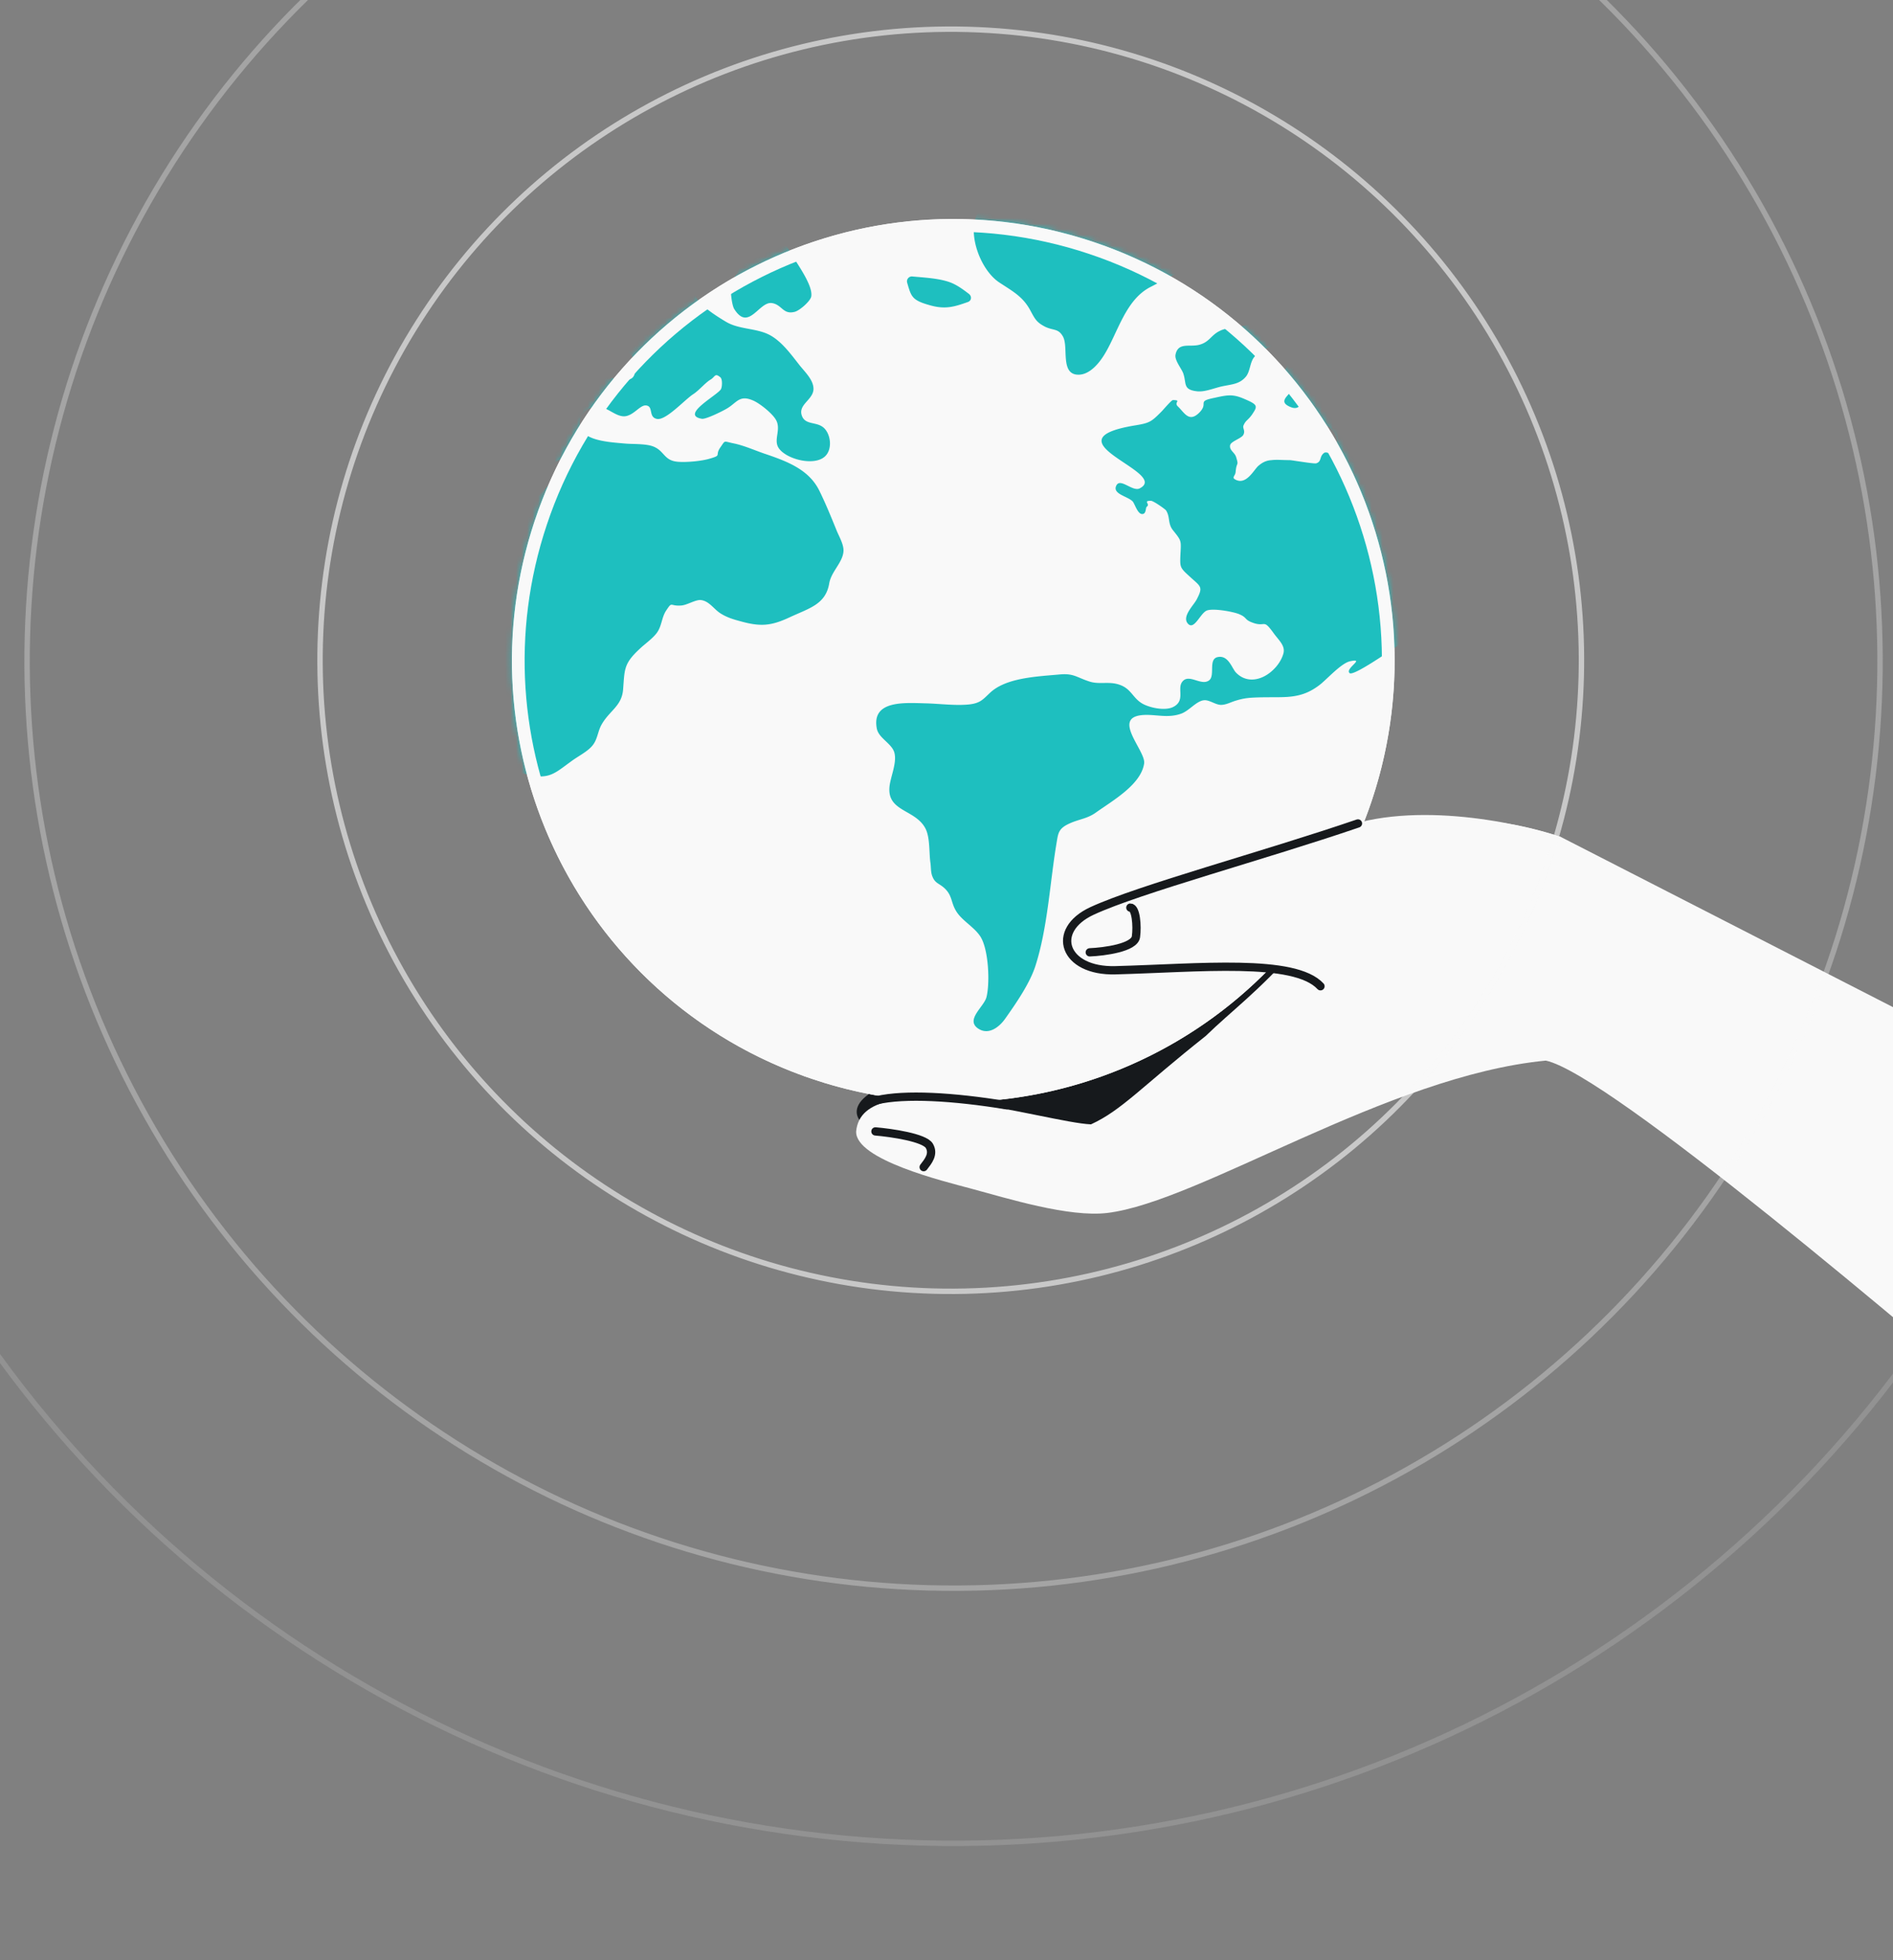 <svg width="343" height="355" fill="none" xmlns="http://www.w3.org/2000/svg"><rect width="100%" height="100%" fill="#808080" stroke="none"/><g clip-path="url(#a)"><path d="M174.364 193.768c-19.19 1.748-21.512 7.513-17.435 10.185 2.094 1.373 24.542 5.078 39.264 4.026 13.942-.997 20.131-6.727 24.272-6.506l14.055-31.138c-9.767 3.361-44.804 22.034-60.156 23.433Z" fill="#16191C"/><path d="M280.099 192.064c11.53 2.492 67.093 49.845 88.556 68.152l60.931-33.493-146.872-75.209c-29.334-9.521-35.675 6.556-48.001 20.456-6.821 7.692-11.469 11.001-16.248 15.637-11.679 9.246-15.206 13.449-20.787 16.002-8.115-.343-41.448-11.107-42.55 1.297-.136 5.104 15.841 9.004 20.718 10.31 6.668 1.787 17.826 5.286 24.832 4.433 16.729-2.038 50.738-24.837 79.421-27.585Z" fill="#F9F9F9"/><circle opacity=".15" cx="214.474" cy="214.474" r="213.984" transform="scale(-1 1) rotate(88.457 69.44 -31.785)" stroke="#F9F9F9" stroke-width=".979"/><circle opacity=".3" cx="168.363" cy="168.363" r="167.873" transform="scale(-1 1) rotate(88.457 22.77 -31.18)" stroke="#F9F9F9" stroke-width=".979"/><circle opacity=".6" cx="114.772" cy="114.772" r="114.283" transform="scale(-1 1) rotate(88.457 -31.21 -30.27)" stroke="#F9F9F9" stroke-width=".979"/><circle cx="73.585" cy="73.585" r="73.096" transform="scale(-1 1) rotate(88.457 -72.957 -29.707)" stroke="#F9F9F9" stroke-width=".979"/><circle cx="79.956" cy="79.956" r="79.956" transform="scale(-1 1) rotate(-15 104.297 1059.45)" fill="#F9F9F9"/><mask id="b" style="mask-type:alpha" maskUnits="userSpaceOnUse" x="92" y="39" width="161" height="161"><circle cx="79.956" cy="79.956" r="79.956" transform="scale(-1 1) rotate(-15 104.297 1059.45)" fill="#fff"/></mask><g mask="url(#b)"><path d="M-56.75 102.805c.707-1.267 1.831.366 2.623.328 1.507-.137 1.38-1.378 2.586-1.763.298-.086 2.508-.618 1.384.663-.657.739-1.603 1.526-2.047 2.323-.38.731.097 1.524-.443 2.17-2.173 2.623-2.424-.899-2.914-1.987-.25-.609-1.664-.821-1.19-1.734Zm4.557 5.799c2.213-.031 6.822 5.574 2.812 5.623-2.353.036-1.761-.971-2.416-2.645-.218-.558-2.119-3.065-.396-2.978Zm33.67-24.316c.551-.518 1.578-.576 2.12-1.055.36-.32.236-1.227.396-1.31.394-.268 1.133-.112 1.293-.194-.287.215 1.63-.937 1.34-.89 1.667-.385 6.967-.963 8.462.145 3.603 2.672 1.819.072 5.068-.223.47-.04 2.748-.138 2.402.81-.116.26-1.93.69-2.367.947-.213.11-1.46.816-1.47.855-.16.082-.296.42-.787.538-.449.13-1.37-.2-1.874-.21-.834.026-2.705.149-3.246.628-.415.347.073 1.268.17 1.252-.16.082-.779.333-.992.442.32-.164-3.946.15-3.752.285-1.394-.457-.944-1.793-2.613-1.907-.77-.04-1.683.964-2.72 1.061-2.084.232-2.673.033-1.43-1.174Zm31.518-13.031c.448-.13 2.95-.209 1.415.546-.906.298-4.09 3.773-3.393 1.005.165-.788 1.124-1.28 1.978-1.551Zm.754 5.072c-1.214.757-5.074 2.303-5.584-.081-.908-4.156 5.956-1.651 5.584.08Zm-5.936 4.32c.233-.355 4.39 1.966 4.413 2.222.27 1.904.838 3.388-.176 5.114-2.198 3.573-.678-.556-1.355-.946-.601-.327-2.201 1.7-2.705.15-.251-.775 1.316-1.48 1.815-1.97.275-.342-.552-.855-.212-1.097.053-.028.95-.287.876-.182.148-.21 1.3.806 1.152-.357-.157-.958-5.33-.512-3.808-2.935Zm8.927-13.425c.492.049 1.19.36 1.193.861.01 1.335-.668 5.065-2.184 2.495.13.201.1-2.262.016-2.119.242-.56-.46-1.371.975-1.237Zm3.138-5.194c.668.762.118 2.987-1.35 2.635-1.329-.356.507-3.777 1.35-2.635Zm147.85 65.338c2.557.061 5.48.469 7.991.185 1.998-.255 2.41-.936 3.812-2.225 2.954-2.621 8.429-2.819 12.48-3.191 2.543-.234 3.073.533 5.357 1.269 1.812.611 3.561-.086 5.491.598 2.23.764 2.394 2.556 4.38 3.546 1.503.735 4.051 1.169 5.394.446 2.354-1.242.358-3.567 1.835-4.794 1.234-1.001 3.227.99 4.589.023 1.191-.846-.2-3.883 1.594-4.235 1.944-.395 2.572 2.063 3.294 2.797 1.757 1.845 4.193 1.499 6.033.119 1.149-.858 2.123-2.095 2.53-3.443.502-1.53-.842-2.515-1.837-3.947-.843-1.141-1.176-1.439-1.53-1.492-.439-.076-.939.248-2.387-.348-1.331-.523-.734-.863-2.354-1.505-1.083-.415-4.543-1.05-5.716-.616-1.226.462-2.367 3.861-3.545 2.255-.897-1.281 1.132-3.193 1.691-4.25 1.233-2.375.752-2.295-1.348-4.232-1.626-1.476-1.68-1.615-1.609-3.594.138-2.918.301-2.666-1.351-4.732-.961-1.215-.467-2.373-1.246-3.58-.206-.264-2.292-1.738-2.751-1.737-1.519.01-.017.578-.752 1.09-.223.148-.043 1.361-.856 1.31-.813-.052-1.297-1.846-1.686-2.283-.937-.959-3.775-1.345-2.941-2.911.738-1.384 2.939 1.204 4.218.548 5.647-2.9-17.296-8.672-.898-11.395 2.692-.444 2.968-.62 4.858-2.528.244-.226 1.802-2.097 2.07-2.067 1.647.025.078.395.886 1.153 1.174 1.105 2.001 2.992 3.88 1.123 1.072-1.086.651-1.574.841-1.94.116-.26.489-.45 1.898-.74 2.296-.508 3.268-.705 5.21.106 2.725 1.147 2.673 1.341 1.605 2.928-.741 1.05-1.148 1.024-1.537 1.96-.231.521.392.938-.051 1.735-.264.47-1.437.905-2.022 1.373-.17.12-.308.292-.349.447-.207.944.801 1.297 1.075 2.161.537 1.767.08.73-.087 2.724-.069.772-.869 1.016.118 1.447 1.889.838 3.216-1.886 3.992-2.552.839-.732 1.554-.999 2.441-1.052.855-.104 1.84-.007 3.123.004.235-.02.76.079 1.424.174 1.37.2 3.223.489 3.522.402.96-.325.58-1.135 1.249-1.746.01-.039.053-.028.063-.066a.586.586 0 0 1 .363-.153c.427-.052.773.374 1.112-.035.382-.397.625-.79.772-1.166.494-1.158.048-2.235-1.094-3.29-.108-.112-1.752-1.177-1.773-1.1-.055-.14-.234-1.186-.126-1.074-.227-.352-1.821-3.318-2.431-3.273-.897.092-.697 2.601-2.843 1.693-2.521-1.05.133-2.211.212-3.19.129-1.338-1.258-2.334-1.107-3.584-.011.039 1.17-2.309 1.063-2.254 1.011-.686 3.796-.106 4.175.536.282.492-2.005 2.168-.093 3.263 1.676.949.688-1.023 2.117-1.555.864-.31 1 .725 1.043.737.395-.102.822-.154 1.494-.432.778-.333 1.762-1.775 2.856-2.772 1.179-1.141 2.404-1.77 3.477.057.942 1.626-.839 2.273-2.256 2.933-1.375.672-2.386 1.359-.309 3.039.193.135.43.282.752.451 1.888.84 5.69 1.4 7.263 1.53 3.21.194 6.442 1.851 9.859 2.642-.085-.023 1.853-1.085 2.301-1.215 1.324-.31 3.542.158 4.858.22 4.59.189 7.876.612 11.83 3.003 6.135 3.683 13.297 3.189 20.407 4.261 3.619.554 6.561 2.091 9.452 3.99.742.49 2.64 1.123 2.017 2.246-.443.797-2.521.324-3.182.73-2.587 1.595.983 1.303.14 2.909-.485.952-2.459.09-2.976 1.159-.989 2.148 4.817 3.288 2.78 5.572-.721.806-6.179 1.8-7.356 1.734-1.905-.094-3.635-1.182-5.096-2.073-2.052-1.258-4.411-3.43-6.832-3.995-1.982-.49-5.047.146-7.122.172-4.673.122-6.507 3.709-10.603 5.275-2.655.995-6.894.525-9.258 1.973-1.49.933-1.265 2.491-1.572 4.324-.297 1.793-.205 4.023-1.436 5.359-1.167 1.268-3.105 2.331-4.937 3.338a63.52 63.52 0 0 0-2.343 1.37c-1.618 1.065-10.086 7.12-10.872 6.452-.926-.831 2.995-2.777.069-2.146-1.612.359-4.179 3.25-5.455 4.24-2.031 1.579-3.813 2.058-5.876 2.213-1.497.098-3.134.034-5.123.084-1.807.057-2.694.111-4.348.625-.854.27-1.663.719-2.54.734-1.016.019-2.136-.947-3.13-.838-1.421.16-2.68 1.945-4.195 2.455-2.123.721-3.881.25-5.935.199-7.359-.14-.337 6.403-.704 8.802-.56 3.804-5.651 6.685-8.715 8.861-1.595 1.154-3.028 1.186-4.808 1.999-2.09.939-2.051 1.823-2.379 3.733-1.187 7.174-1.577 15.144-3.803 22.08-1.045 3.216-3.511 6.759-5.511 9.595-.953 1.326-2.876 3.017-4.832 1.743-2.419-1.605 1.061-3.961 1.486-5.72.644-2.574.376-8.431-1.011-10.801-1.04-1.777-3.305-2.925-4.409-4.635-1.104-1.711-.685-2.931-2.279-4.357-.968-.842-1.621-.809-2.111-2.064-.305-.748-.237-1.687-.35-2.466-.26-1.776-.055-4.427-.848-6.096-1.781-3.64-7.082-3.063-6.561-7.751.211-1.817 1.39-4.331.863-6.137-.482-1.628-2.843-2.593-3.165-4.303-1.002-5.179 5.066-4.677 8.853-4.578Zm49.559-64.926c1.879-.495 2.126-1.761 3.757-2.531.479-.246 1.066-.38 1.696-.503 1.207-.217 2.522-.323 3.568-.625 1.836-.507 3.516-1.805 5.309-2.324.544-.145 1.121-.24 1.667-.219 1.776.06 9.018 1.667 9.076 3.68.044.179.035.385.036.551-.096 2.93-6.233 1.827-8.307 1.853-2.588.056-5.259.422-6.828 2.333-.816.988-.708 2.64-1.567 3.617-1.124 1.28-2.418 1.308-4.169 1.672-1.068.213-2.508.785-3.737.913-.235.02-.513.029-.695.022-2.825-.258-2.064-1.385-2.676-3.215-.306-.914-1.644-2.438-1.416-3.459.474-2.287 2.557-1.312 4.286-1.765Zm29.886-2.48c1.659.153 3.043 2.189.854 2.642-2.435.514-2.869-3.182-.854-2.642Zm7.111 2.612c2.596 2.486-2.978 3.74-3.467 2.651-1.816-2.484 1.011-4.973 3.467-2.65Zm-.828 5.148c.582-.801 2.166-.71 2.943-1.21 1.224-.795 1.798-2.597 3.498-2.766 2.319-.253 4.393 2.467 6.65 2.614 2.354.131 14.596-.46 11.477 4.324-1.47 2.228-4.674-.046-6.684.082-2.341.163-4.262 2.188-6.486 2.257-2.406.063-4.037-2.08-6.414-2.468-1.681-.242-7.547.559-4.984-2.833Zm9.966-7.36c1.098-.497 6.065.002 7.668-.152 1.752-.196 2.008-.294 3.426.419.526.266 3.956 2.725 1.455 2.97-2.405.23-5.596 1.165-7.973.777-1.799-.315-7.4-2.732-4.576-4.014Zm2.1-3.891c.902-2.339 5.827 1.228 4.028 2.286-1.248.54-4.616-.779-4.028-2.286Zm-15.489 1.219c.636-.829 3.181-.896 4.163-1.132.992-.275 1.32-.812 2.563-.479.857.23 2.801 1.208 1.106 2.045-1.331.683-2.566 1.518-4.03 1.667-1.421.16-5.221-.234-3.802-2.101Zm-25.455-21.43c2.61.034 5.307.257 7.908.496 2.964.253 4.984 1.46 7.678 2.723 2.651 1.252 5.356 2.476 8.007 3.727 1.309.6 3.033.855 2.1 1.936-2.132 2.468-9.513-2.05-10.372-1.072-1.103 1.202 4.577 2.808 4.973 2.872 2.57.356 5.054-.685 7.439-.67 1.241 0 5.372 1.73 4.719 3.137-.758 1.628-5.182 2.191-6.913 2.31-1.069.046-2.095.271-3.006-.098-.708-.273-2.33-2.622-3.084-1.867-1.062 1.047 2.815 4.584 3.523 4.857.461.165 7.472-.62 4.866 1.387-.989.775-2.612-.367-3.657.102-.831.36-1.765 2.815-2.622 2.585l-4.844-1.298c-1.158-.31-5.793-.844-6.516-1.746-2.622-3.075 3.792-1.98 5.295-1.244 1.01.52 3.284 2.835 4.321 1.365 1.047-1.509-2.004-1.952-3.001-2.177-1.521-.325-5.156-.133-6.307-.983-1-.725-.302-1.787-.707-3.02-.306-.914-1.531-1.658-1.698-2.577-.056-.306.539-.813.658-.74-.413-.86-1.639-1.77-2.812-2.709-1.582-1.298-6.923-4.685-7.823-6.3-.739-1.53.271-1.01 1.875-.996Zm32.75 17.183c1.369-1.34 6.551.756 4.442 1.94-1.174.267-6.492.05-4.442-1.94Zm-2.163-.33c-.893.76-2.147.465-2.155-.702-.022-1.463 3.608-.948 2.155.702Zm-79.82-27.048c1.073-3.833 25.426 1.819 28.989 3.44 5.334 2.386 12.514 4.226 16.129 8.566 2.051 2.464 3.464 4.05 6.311 5.77 1.375.868 3.22 1.529 2.452 3.196-.432.925-3.561 3-4.729 2.728-2.25-.52-5.146-1.712-7.455-1.498-2.693.277-6.131 2.478-8.465 3.642-4.71 2.317-6.033 8.456-8.581 12.476-.877 1.388-2.541 3.481-4.605 3.47-3.348-.024-1.728-5.042-2.79-6.908-.835-1.514-1.74-1.05-3.243-1.785-1.535-.786-1.829-1.405-2.599-2.819-1.334-2.563-3.106-3.496-5.686-5.186-3.396-2.242-5.765-8.662-4.07-12.245 1.074-2.292 4.931-4.172 3.703-6.79-.911-1.743-5.943-3.882-5.361-6.057Zm-9.97 24.007c2.108.19 4.462.322 6.328.905 1.447.43 2.673 1.34 3.856 2.24.57.444.491 1.256-.213 1.483-2.283.804-3.948 1.356-6.605.644-3.558-.953-3.617-1.593-4.385-4.213a.892.892 0 0 1 1.019-1.059ZM-19.267-3.648c3.453-.198 6.441-1.062 9.035 1.09C-7.67-.459-5.012.421-1.34.781c3.446.34 5.192-2.23 8.385-2.832 3.098-.585 7.337 1.425 10.252 2.206 1.415.38 2.7.557 3.744 1.461 1.453 1.264 1.296 3.053 3.334 3.849 1.126.426 4.057.462 5.275.373 2.693-.278 2.094-1.812 4.13-2.723.884-.387 3.87-.211 4.706.096 2.049.757 1.41 2.625 3.597 3.211.857.23 4.097.14 4.95-.13 3.244-1.129.199-2.111.485-3.866.47-2.954 5.736-1.002 7.75-.629 3.106.583 7.257.696 10.153 1.889 2.897 1.192 5.337 4.26 7.619 6.203.743.657 2.29 1.57 2.799 2.415.856 1.436.467 2.372 1.803 3.73.755.784 2.382 2.427 3.486 2.765 1.737.548 2.927-.465 4.654.123 1.136.388 3.203 2.107 3.99 2.942.398.398.913.536 1.184 1.067.488.921-.444 2.17.536 2.973 1.097.877 3.594.131 4.901.398 2.303.492 1.756 1.677 3.37 2.859 2.118 1.525 5.423 1.536 7.553 3.19 2.732 2.147 4.398 6.047 7.417 7.813.913.536 2.222 1.137 3.273.128 1.933-1.896-2.113-2.23-2.849-3.427-1.278-2.09 2.539-2.274 4.848-2.488.331-.036.62-.084.898-.093 2.585-.389 7.492-2.07 10.053-1.51 2.775.619 5.577 4.908 7.398 6.686 1.131 1.094 2.079 2.014 2.9 3.066.593.7 1.07 1.494 1.515 2.404 1.02 2.021 4.594 6.517 4.226 8.749-.133.838-2.12 2.595-3.049 2.804-2.114.515-2.256-1.354-4.119-1.603-2.312-.287-4.207 5.24-6.805 1.048-.444-.743-.699-3.392-.577-4.192.203-1.444 1.704-2.415 1.544-3.873-.069-.601-1.208-2.696-2.566-4.142-1.1-1.21-2.282-1.944-3.089-1.16-.053.027-.074.104-.128.132-1.13 1.82 5.513 6.346-.226 6.848-1.133.112-3.523-1.943-4.617-.946-1.509 1.344 2.047 1.964 2.523 2.757.661 1.135-.359 2.027.773 3.287 1.165 1.311 3.358 2.731 4.905 3.645 2.299 1.365 5.302 1.13 7.664 2.262 2.361 1.132 4.221 3.795 5.732 5.698 1.004 1.226 2.502 2.668 2.439 4.274-.114 1.968-2.953 2.789-2.049 4.904.653 1.507 2.499.96 3.758 1.922 1.452 1.097 1.86 4.203.19 5.462-2.084 1.606-7.014.285-8.259-1.755-.921-1.537.638-3.409-.541-5.181-.715-1.108-2.791-2.788-3.983-3.315-2.543-1.14-2.992.364-4.791 1.421-.66.406-3.793 1.98-4.543 1.863-4.09-.68 3.005-4.356 3.468-5.397.2-.404.287-1.754-.123-2.114-1.011-.854-.941-.086-1.761.402-.98.57-2.092 1.978-3.2 2.68-1.564 1.038-4.905 4.763-6.523 4.454-1.617-.308-.583-2.279-1.964-2.44-1.157-.144-2.391 2.064-4.157 1.965-1.53-.118-2.835-1.592-4.409-1.722-2.258-.147-3.998 1.717-3.351 3.763.777 2.415 5.357 2.643 7.957 2.882 1.477.146 3.765.01 5.149.505 2.177.792 1.966 2.608 4.577 2.808 1.573.13 4.352-.124 5.857-.595 2.145-.632.777-.499 1.824-2.008.963-1.365.484-1.119 2.401-.73 1.918.389 3.882 1.29 5.737 1.912 4.128 1.397 7.957 2.881 9.825 6.711 1.13 2.3 2.1 4.683 3.069 7.066.436 1.115 1.335 2.563 1.28 3.797-.092 2.057-2.239 3.729-2.587 5.883-.656 3.82-3.635 4.478-7.259 6.171-3.357 1.556-5.271 1.667-8.861.664-1.329-.356-2.434-.694-3.573-1.415-1.182-.733-2.059-2.259-3.579-2.416-.942-.086-2.443.885-3.48.982-2.212.198-1.6-.886-2.837.988-.793 1.244-.749 2.796-1.671 4.006-.784 1.038-2.135 1.966-3.059 2.843-2.932 2.71-2.742 3.718-3.025 7.347-.223 3.061-2.506 3.865-3.931 6.438-.717 1.306-.696 2.769-1.789 3.933-.912 1.004-2.5 1.785-3.649 2.643-2.904 2.093-3.975 3.347-7.693 2.475-4.103-.975-4.975-1.666-6.284-5.18-.535-1.434-.776-2.247-.702-3.726.07-1.979.03-1.823-1.01-3.433-1.19-1.901-.356-1.927-.253-3.856.095-1.556-.563-2.357-1.386-3.743-1.647-2.771-1.575-4.583-.046-7.545.559-1.057 1.678-1.632 2.259-2.6 1.013-1.726.238-2.433-.597-3.947-1.485-2.687-4.19-5.451-4.673-8.452-.246-1.482.035-3.903 1.623-4.685 1.95-.934 4.475.617 6.801-.175 2.827-.95 4.62-1.468 6.486-3.631.541-.646 6.601-6.972 6.17-7.42-.367-.349-7.02 3.737-7.765 4.287-2.521 1.863-4.735 6.181-8.679 5.124-2.229-.597-6.464-3.48-7.738-5.07-1.868-2.29-1.924-6.883 1.996-7.623 2.371-.446 1.667 1.154 3.437 1.92 1.9.8 3-.736 4.306-2.01.754-.754 2.67-2.072.77-2.873-1.159-.477-3.163 1.858-4.585 1.852-1.605-.014-2.66-1.046-4.327-.827-2.32.253-2.412.769-4.94.091-4.073-1.09-5.748-.5-9.357 1.822-2.437 1.553-4.292 3.844-6.298 5.846-2.56 2.519-4.31 4.422-5.358.104-.816-3.299-1.608-4.801-3.768-7.544-.96-1.215-1.949-3.186-3.26-4.12-1.689-1.243-2.039-.796-3.482.648-1.582 1.616-1.303 1.774-3.428 2.162-.726.138-1.191-.527-2.066-.179-.671.278-1.419 1.867-1.693 2.377-1.35 2.468-1.805 4.677-4.326 6.54-.915.67-2.487 2.08-3.365.555-.65-1.173 1.925-2.897 2.733-3.513.692-.522 3.432-1.66 1.649-2.721-1.623-.976-2.84 2.027-4.447 1.847-2.708-.351-4.346-6.242-2.304-7.86 1.116-.908 3.41-.21 3.976-1.806.816-2.362-2.793-1.58-3.983-1.941-2.347-.67-6.038-5.073-6.898-7.01-.891-1.986-.495-6.209.581-8.168.823-1.528 2.489-1.914 2.528-3.776.028-1.99-1.85-2.868-3.89-2.457-1.688.297-2.528 2.402-4.079 2.361-3.83-.11.417-2.927.754-3.669.462-1.041.224-2.895-.714-3.853-1.12-1.133-3.3-.718-4.462-1.696-1.722-1.46-2.476-6.532-2.47-8.611-.008-1.001.417-2.76 1.043-3.55 1.122-1.447 3.683-.886 3.776-2.775.103-1.929-3.185-5.432-4.988-6.248-3.113-1.417-6.072-1.003-8.465-3.392-.862-.897-5.808-7.3-7.654-3.84-1.234 2.374 4.471 5.776 4.192 8.531-.25 2.306-2.862 6.225-5.116 3.832-2.005-2.119-3.144-5.754-2.95-8.366.265-3.217-2.348-3.584-5.143-5.498-1.44-.969-2.734-2.314-4.259-3.139-.88-.486-2.196-.547-2.97-1.087-1.312-.934-4.624-6.067-4.817-7.575-.527-3.347 6.281-2.521 8.804-2.678Zm120.565 70.805c1.443 1.302 6.251.676 8.222 1.037 3.106.583 6.237 1.755 5.405-2.339-.334-1.67-.636-2.085-2.353-2.878-1.31-.6-4.622-1.613-5.52-.147-.995 1.481-9.05 1.363-5.754 4.327Zm-10.372 1.84c2.787.747 3.262-2.913 4.63-4.42 1.55-1.665 4.099-3.979.303-5.245-1.426-.508-2.704.149-3.627 1.192-.255.264-.467.54-.646.867a8.76 8.76 0 0 0-.917 1.877c-.64 1.702-2.7 4.937.257 5.73ZM78.92 115.35c1.259 2.335 1.782 3.641 1.363 6.234-.36 2.026-2.031 5.865-4.96 3.249-1.561-1.375-.852-5.223-.79-6.996.072-1.812 2.392-6.184 4.387-2.487ZM29.551 88.346c.192-.032 7.035-1.736 4.463.488-1.37 1.173-10.021 7.22-9.258 1.973.275-1.883 2.863-1.939 4.794-2.461Zm-6.712 3.612c.052 2.553-5.936 2.78-7.105.968-2.445-3.735 6.688-3.868 7.105-.968ZM15.538 80.97c.57-1.096.149-2.957 1.718-3.327 2.253-.52 2.002 1.618 2.29 2.944.277 1.365.443 2.117 1.575 3.21.69.685 3.585 1.71 1.786 2.935-1.735 1.158-5.343 3.48-7.665 1.858-.893-.613-1.115-3.212-1.207-4.069-.176-2.086.617-1.79 1.503-3.551Zm-43.391 17.216c1.537-3.167 5.943-3.318 9.042-5.11 1.416-.828 2.896-3.095 4.466-3.465 4.217-.993 1.058 2.74 2.684 4.215 2.66 2.42 4.184-2.583 5.023-3.315 2.2-1.866 4.713.93 5.72 2.49 1.406 2.125 2.891 1.898 4.443 3.48 1.196 1.194 1.128 3.506 2.709 4.637 1.279.884 3.65 1.978 4.473 3.197 1.082 1.622-.362 3.066-1.292 4.648-.96 1.699-1.84 4.127-3.231 5.544-1.582 1.616-2.678.906-4.864.32-1.93-.517-2.99-.843-4.496-1.912-2.075-1.514-2.892-3.439-5.735-3.118-.993.108-1.982.883-2.988.864-.92.003-1.33-.523-2.037-.629-3.416-.624-2.416 1.475-5.123 2.831-3.026 1.519-7.84-1.435-9.046-3.964-1.781-3.641-1.54-7.114.252-10.713Z" fill="#1EBFBF"/></g><path d="M147.79 194.378c41.285 13.772 85.917-8.531 99.689-49.816 13.773-41.284-8.531-85.917-49.815-99.689-41.285-13.772-85.917 8.531-99.69 49.816-6.64 19.907-4.894 40.589 3.324 58.219 8.826 18.934 25.114 34.338 46.492 41.47Z" stroke="#F9F9F9" stroke-width="2.308"/><path d="M241.273 150.655c13.316-5.961 33.204-1.878 41.483.909-12.923 10.713-39.715 31.121-43.494 27.039-4.725-5.101-22.014-3.305-37.171-2.898-9.379.252-11.856-7.22-4.21-10.749 8.623-3.98 26.748-6.849 43.392-14.301Z" fill="#F9F9F9"/><path d="M246.054 149.12c-17.035 5.828-39.549 11.856-48.173 15.836-7.645 3.529-5.168 11.001 4.211 10.749 15.156-.407 32.446-2.203 37.171 2.898m-41.805-6.145c2.675-.116 8.094-.84 8.369-2.814.275-1.973 0-5.282-1.016-5.282M158.867 199.241c5.076-1.179 13.826-.674 23.553.917m-23.796 4.729c2.895.247 8.903 1.117 9.77 2.618.867 1.502-.221 2.797-1.032 3.849" stroke="#16191C" stroke-width="1.5" stroke-linecap="round"/></g><defs><clipPath id="a"><path d="M0 16C0 7.163 7.163 0 16 0h311c8.837 0 16 7.163 16 16v339H0V16Z" fill="#fff"/></clipPath></defs></svg>
